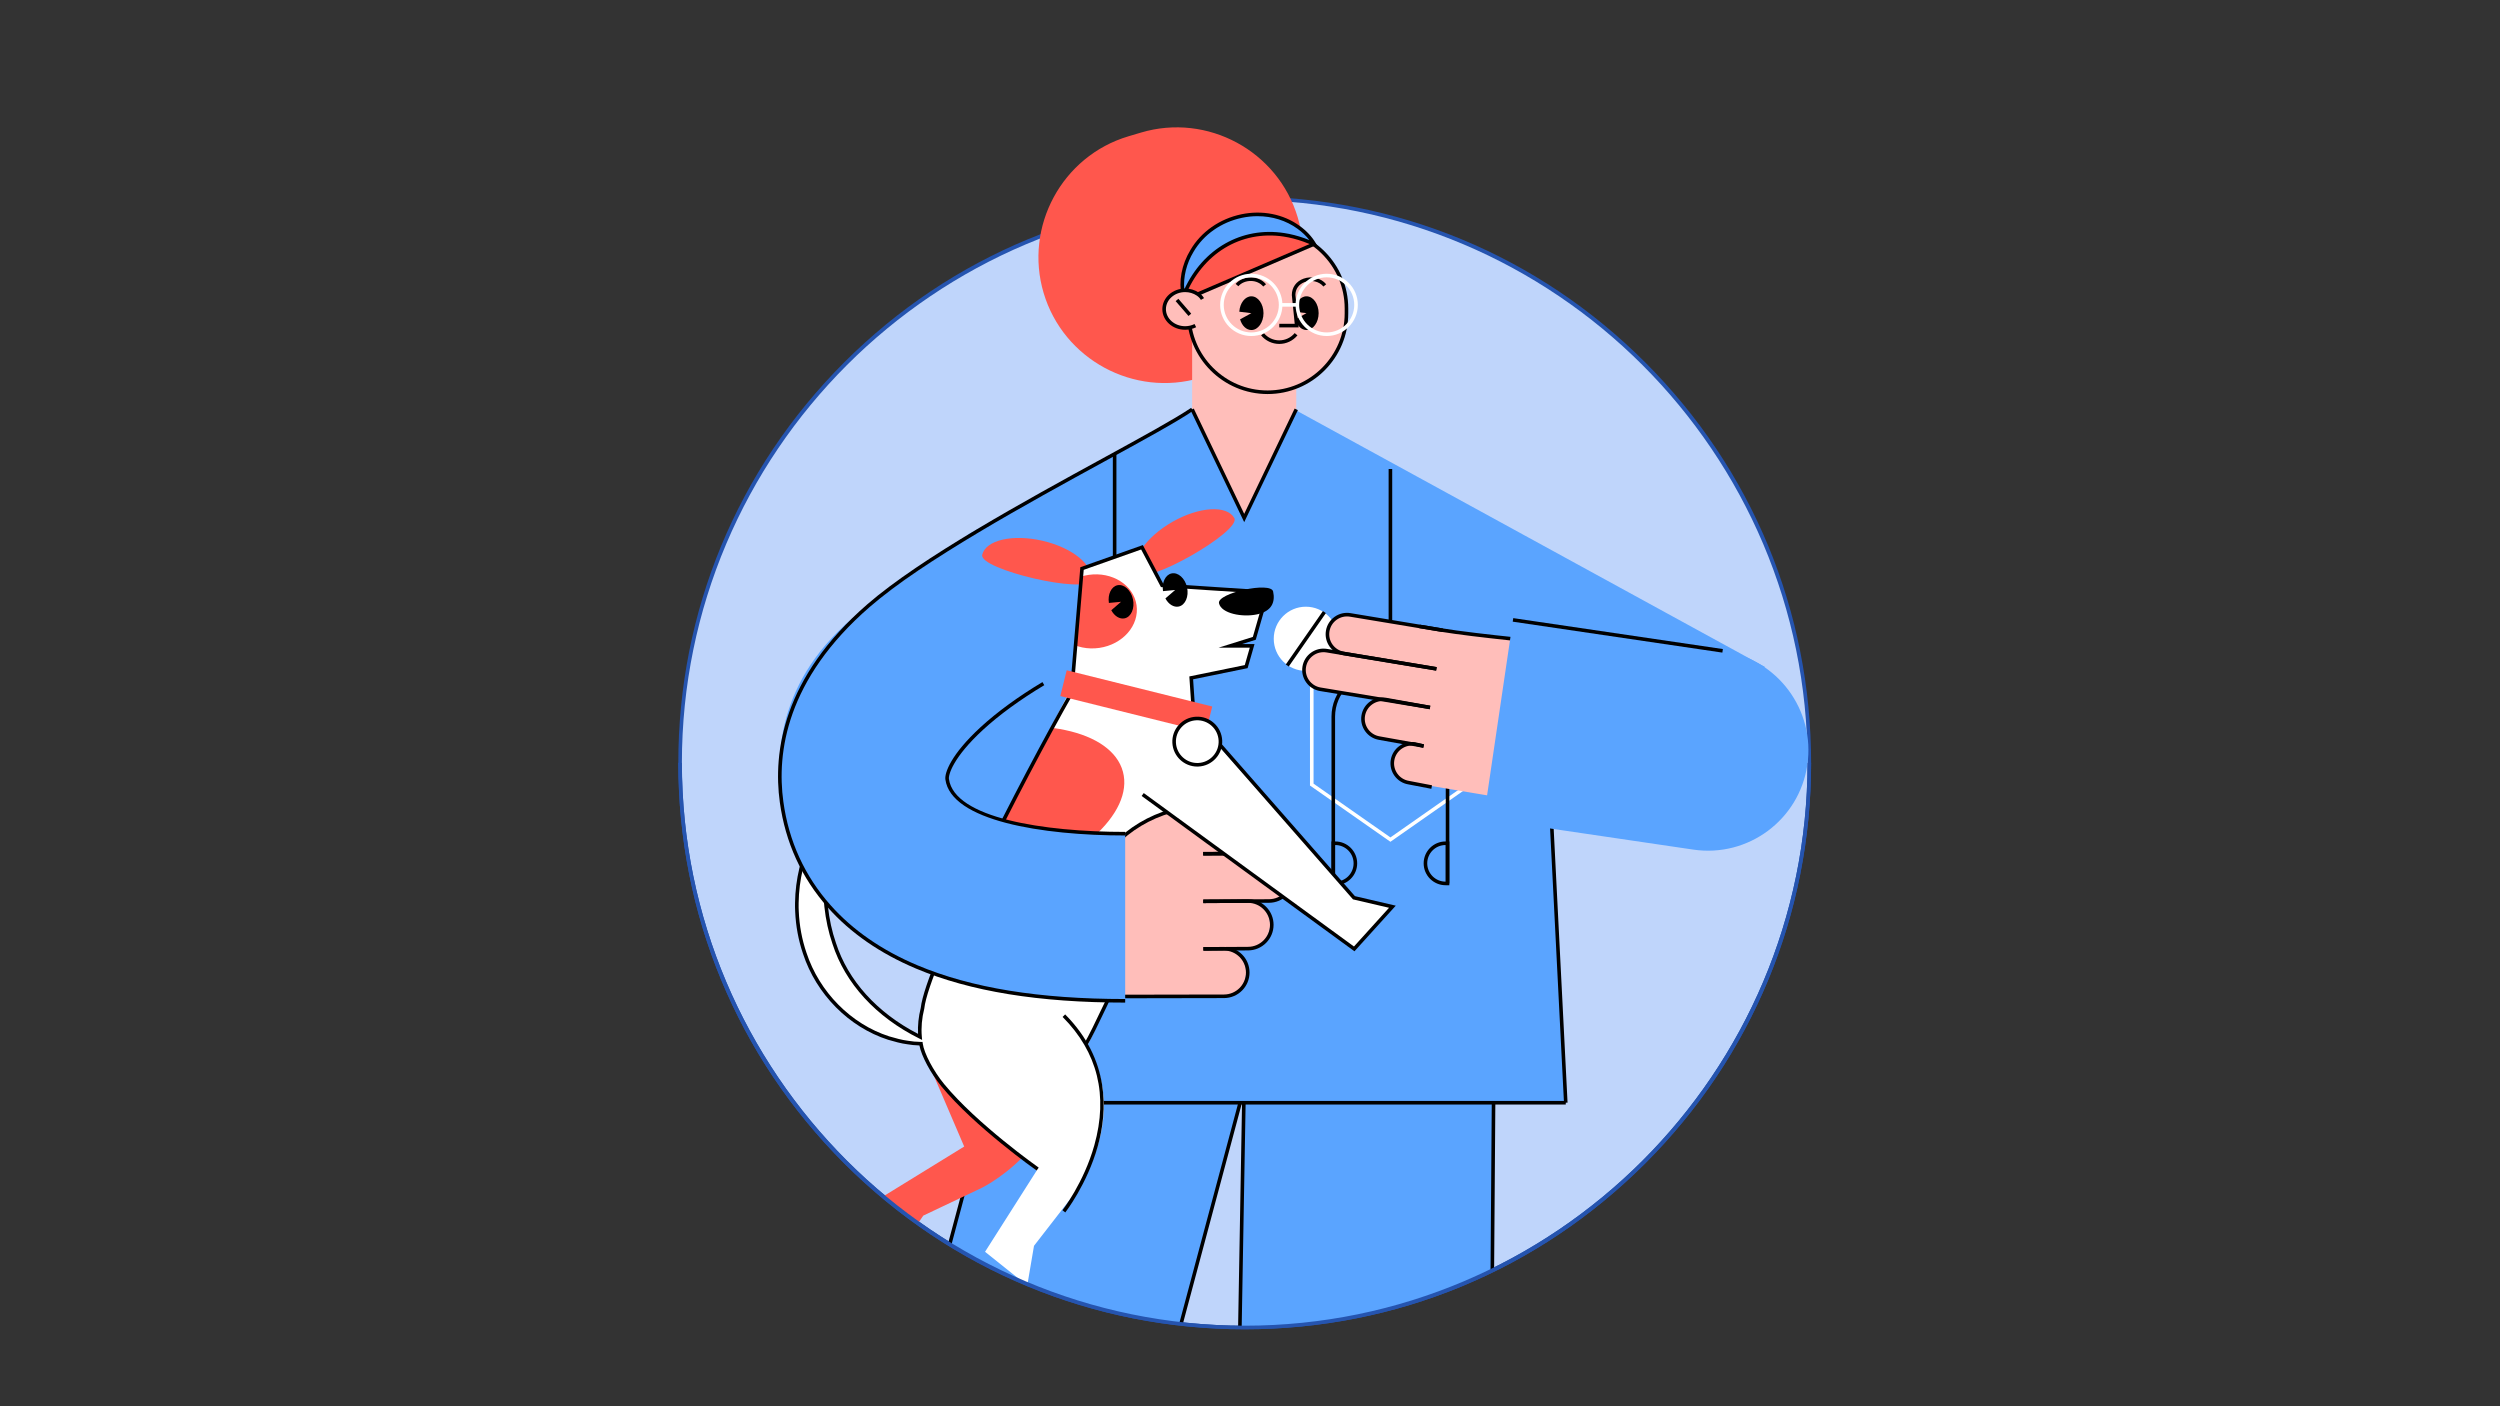 <?xml version="1.0" encoding="UTF-8"?>
<svg id="Ebene_1" data-name="Ebene 1" xmlns="http://www.w3.org/2000/svg" xmlns:xlink="http://www.w3.org/1999/xlink" version="1.1" viewBox="0 0 1280 720">
  <rect x="0" y="0" width="1280" height="720" fill="#333333" stroke="none"/>
  <defs>
    <clipPath id="clippath">
      <path d="M926.375,390.592c0,159.656-129.427,289.082-289.082,289.082s-289.082-129.427-289.082-289.082S477.637,13.735,637.293,13.735s289.082,217.202,289.082,376.857Z" fill="none" stroke-width="0"/>
    </clipPath>
    <clipPath id="clippath-1">
      <path d="M472.327,516.242c4.024-22.945,49.697-113.047,76.877-165.301,8.039-15.454,30.38-14.763,37.455,1.156l23.435,64.966s-50.514,115.165-58.935,129.35c-21.197,45.118-91.053,18.115-78.833-30.171Z" fill="none" stroke-width="0"/>
    </clipPath>
    <clipPath id="clippath-2">
      <polygon points="553.997 291.083 584.712 280.205 594.981 299.7 648.983 303.222 638.055 341.304 609.904 347.072 615.08 423.368 545.562 391.376 553.997 291.083" fill="none" stroke-width="0"/>
    </clipPath>
  </defs>
  <circle cx="637.293" cy="390.592" r="289.082" fill="#bfd5fb" stroke-width="0"/>
  <path d="M637.293,680.593c-77.462,0-150.287-30.165-205.061-84.939-54.774-54.774-84.939-127.599-84.939-205.061s30.165-150.287,84.939-205.061c54.774-54.774,127.599-84.939,205.061-84.939s150.287,30.165,205.061,84.939c54.773,54.774,84.939,127.599,84.939,205.061s-30.165,150.287-84.939,205.061c-54.774,54.774-127.599,84.939-205.061,84.939ZM637.293,102.427c-158.895,0-288.165,129.27-288.165,288.165s129.27,288.165,288.165,288.165,288.165-129.271,288.165-288.165S796.187,102.427,637.293,102.427Z" fill="#2554af" stroke-width="0"/>
  <g clip-path="url(#clippath)">
    <g>
      <g>
        <polygon points="460.867 731.99 512.587 538.599 635.562 538.599 641.916 538.599 764.891 538.599 763.471 731.99 633.902 731.99 636.98 557.053 590.184 731.99 460.867 731.99" fill="#5aa4ff" stroke-width="0"/>
        <path d="M764.382,732.907h-131.414l.016-.934,2.946-167.447-45.042,168.381h-131.217l52.211-195.226h253.933l-1.433,195.226ZM634.836,731.072h127.724l1.406-191.556h-250.675l-51.229,191.556h127.418l48.549-181.493-3.193,181.493Z" fill="#000" stroke-width="0"/>
      </g>
      <g>
        <path d="M903.802,341.55l-266.186-145.654s-104.299,56.766-141.931,77.674c-2.534,1.408-14.831,125.021-14.831,125.021l13.083,166.003h307.735l-9.229-182.075,111.359-40.969Z" fill="#5aa4ff" stroke-width="0"/>
        <rect x="493.937" y="563.676" width="307.735" height="1.835" fill="#000" stroke-width="0"/>
        <g>
          <path d="M753.077,351.746h-82.369v-22.051h82.369v22.051ZM672.543,349.911h78.698v-18.38h-78.698v18.38Z" fill="#fff" stroke-width="0"/>
          <path d="M711.892,430.996l-41.184-28.81v-52.275h82.369v52.275l-41.185,28.81ZM672.543,401.231l39.349,27.524,39.349-27.524v-49.485h-78.698v49.485Z" fill="#fff" stroke-width="0"/>
        </g>
        <rect x="569.773" y="232.653" width="1.835" height="57.906" fill="#000" stroke-width="0"/>
        <g>
          <path d="M742.058,452.322h-1.835v-85.42c0-11.97-9.738-21.708-21.708-21.708h-13.244c-11.97,0-21.708,9.738-21.708,21.708v85.42h-1.835v-85.42c0-12.982,10.562-23.543,23.544-23.543h13.244c12.982,0,23.543,10.561,23.543,23.543v85.42Z" fill="#000" stroke-width="0"/>
          <path d="M742.058,453.239h-1.941c-6.179,0-11.206-5.027-11.206-11.207s5.027-11.207,11.206-11.207h1.941v22.414ZM740.116,432.661c-5.167,0-9.371,4.204-9.371,9.372s4.204,9.372,9.371,9.372h.106v-18.743h-.106Z" fill="#000" stroke-width="0"/>
          <path d="M683.668,453.239h-1.942v-22.414h1.942c6.18,0,11.207,5.027,11.207,11.207s-5.027,11.207-11.207,11.207ZM683.562,451.404h.106c5.167,0,9.372-4.204,9.372-9.372s-4.204-9.372-9.372-9.372h-.106v18.743Z" fill="#000" stroke-width="0"/>
          <rect x="710.975" y="240.143" width="1.835" height="104.133" fill="#000" stroke-width="0"/>
        </g>
        <rect x="796.14" y="382.401" width="1.835" height="182.309" transform="translate(-22.951 40.957) rotate(-2.902)" fill="#000" stroke-width="0"/>
      </g>
      <g>
        <path d="M614.586,193.448l6.424-1.913c34.008-10.124,53.549-46.233,43.425-80.241h0c-10.124-34.008-46.233-53.549-80.241-43.425l-6.424,1.913c-34.008,10.124-53.549,46.233-43.425,80.241h0c10.124,34.008,46.233,53.549,80.241,43.425Z" fill="#ff574d" stroke-width="0"/>
        <g>
          <polygon points="610.375 209.579 637.03 265.215 663.684 209.579 663.684 157.385 610.375 157.385 610.375 209.579" fill="#ffbeba" stroke-width="0"/>
          <polygon points="637.03 267.338 609.548 209.975 611.203 209.182 637.03 263.091 662.856 209.182 664.511 209.975 637.03 267.338" fill="#000" stroke-width="0"/>
        </g>
        <g>
          <path d="M649.005,200.833h0c22.305,0,40.386-18.082,40.386-40.386v-2.526c0-22.305-18.081-40.386-40.386-40.386h0c-22.305,0-40.386,18.082-40.386,40.386v2.526c0,22.305,18.081,40.386,40.386,40.386Z" fill="#ffbeba" stroke-width="0"/>
          <path d="M649.005,201.75c-22.775,0-41.304-18.529-41.304-41.304v-2.526c0-22.775,18.529-41.304,41.304-41.304s41.304,18.529,41.304,41.304v2.526c0,22.775-18.529,41.304-41.304,41.304ZM649.005,118.452c-21.763,0-39.469,17.706-39.469,39.469v2.526c0,21.763,17.706,39.468,39.469,39.468s39.468-17.706,39.468-39.468v-2.526c0-21.763-17.706-39.469-39.468-39.469Z" fill="#000" stroke-width="0"/>
        </g>
        <g>
          <g>
            <path d="M640.706,160.339l-5.778,3.148c.929,3.302,3.23,5.487,5.778,5.487,3.404,0,6.205-3.898,6.205-8.634s-2.801-8.634-6.205-8.634c-3.202,0-5.905,3.449-6.182,7.888l6.182.746Z" fill="#000" stroke-width="0"/>
            <path d="M668.934,160.339l-5.778,3.148c.929,3.302,3.23,5.487,5.778,5.487,3.404,0,6.205-3.898,6.205-8.634,0-4.737-2.801-8.634-6.205-8.634-3.202,0-5.905,3.449-6.182,7.888l6.182.746Z" fill="#000" stroke-width="0"/>
          </g>
          <g>
            <path d="M664.92,167.631h-9.932v-1.835h7.903l-1.475-14.715c-.004-3.944,2.251-7.056,6.028-8.414,4.17-1.499,8.927-.319,11.564,2.874l-1.415,1.169c-2.152-2.606-6.069-3.56-9.528-2.315-3.017,1.085-4.818,3.55-4.818,6.595l1.673,16.642Z" fill="#000" stroke-width="0"/>
            <path d="M646.786,146.71c-1.474-1.785-3.767-2.825-6.292-2.854-2.562-.023-4.976.978-6.46,2.693l-1.388-1.201c1.832-2.118,4.763-3.374,7.869-3.328,3.066.035,5.867,1.318,7.686,3.52l-1.415,1.169Z" fill="#000" stroke-width="0"/>
          </g>
          <path d="M654.988,176.096c-3.612,0-7.005-1.599-9.307-4.387l1.415-1.169c1.952,2.364,4.829,3.72,7.892,3.72s5.939-1.356,7.891-3.72l1.415,1.169c-2.302,2.788-5.694,4.387-9.306,4.387Z" fill="#000" stroke-width="0"/>
        </g>
        <g>
          <polygon points="599.39 142.937 613.253 150.576 672.88 124.937 636.604 96.367 599.39 142.937" fill="#ff574d" stroke-width="0"/>
          <rect x="610.614" y="136.839" width="64.905" height="1.835" transform="translate(-2.109 265.272) rotate(-23.271)" fill="#000" stroke-width="0"/>
        </g>
        <g>
          <path d="M605.922,151.559c8.514-21.504,28.154-34.891,51.442-31.341,3.436.512,6.949,1.443,10.249,2.623,1.728.623,3.462,1.338,5.266,2.096-2.014-3.397-4.838-6.275-8.059-8.588-17.455-12.648-43.795-6.261-54.512,12.094-4.128,6.799-6.092,15.337-4.386,23.116Z" fill="#5aa4ff" stroke-width="0"/>
          <path d="M605.67,154.69l-.643-2.934c-1.678-7.648-.038-16.318,4.497-23.789,5.398-9.246,14.879-15.9,26.002-18.244,10.691-2.252,21.565-.108,29.834,5.883,3.528,2.533,6.325,5.516,8.31,8.862l1.417,2.39-2.562-1.076c-1.668-.7-3.446-1.438-5.223-2.079-3.377-1.208-6.86-2.1-10.073-2.579-21.924-3.343-41.729,8.736-50.454,30.771l-1.106,2.793ZM643.867,110.683c-2.634,0-5.303.276-7.963.836-10.618,2.237-19.658,8.574-24.803,17.387-3.63,5.978-5.323,12.99-4.758,19.331,9.611-20.956,29.37-32.247,51.16-28.926,3.326.496,6.93,1.419,10.42,2.666.834.301,1.665.621,2.482.948-1.651-2.14-3.7-4.093-6.119-5.83-5.802-4.205-12.966-6.412-20.419-6.412Z" fill="#000" stroke-width="0"/>
        </g>
        <g>
          <ellipse cx="606.786" cy="158.284" rx="10.751" ry="9.649" fill="#ffbeba" stroke-width="0"/>
          <rect x="604.995" y="152.354" width="1.835" height="10.062" transform="translate(44.742 434.852) rotate(-40.871)" fill="#000" stroke-width="0"/>
          <path d="M606.786,168.85c-6.434,0-11.669-4.74-11.669-10.566s5.234-10.566,11.669-10.566c2.539,0,4.953.725,6.982,2.098,1.171.793,2.075,1.745,2.688,2.829l-1.598.903c-.472-.836-1.185-1.58-2.119-2.213-1.723-1.166-3.782-1.782-5.953-1.782-5.422,0-9.833,3.917-9.833,8.731s4.411,8.731,9.833,8.731c1.691,0,3.358-.388,4.821-1.121l.823,1.641c-1.717.86-3.668,1.315-5.643,1.315Z" fill="#000" stroke-width="0"/>
        </g>
        <g>
          <path d="M640.656,172.042c-8.79,0-15.94-7.151-15.94-15.94s7.151-15.94,15.94-15.94,15.94,7.151,15.94,15.94-7.151,15.94-15.94,15.94ZM640.656,141.998c-7.777,0-14.105,6.328-14.105,14.105s6.328,14.105,14.105,14.105,14.105-6.327,14.105-14.105-6.328-14.105-14.105-14.105Z" fill="#fff" stroke-width="0"/>
          <path d="M679.267,172.042c-8.789,0-15.94-7.151-15.94-15.94s7.151-15.94,15.94-15.94,15.94,7.151,15.94,15.94-7.151,15.94-15.94,15.94ZM679.267,141.998c-7.777,0-14.105,6.328-14.105,14.105s6.327,14.105,14.105,14.105,14.105-6.327,14.105-14.105-6.328-14.105-14.105-14.105Z" fill="#fff" stroke-width="0"/>
          <rect x="655.627" y="155.185" width="8.618" height="1.835" fill="#fff" stroke-width="0"/>
        </g>
      </g>
      <g>
        <g>
          <path d="M473.293,539.474l65.164-17.83c21.513,58.424-35.739,86.515-35.739,86.515" fill="#ff574d" stroke-width="0"/>
          <polyline points="502.717 608.16 472.712 622.401 461.083 639.462 448.654 614.742 504.372 580.434" fill="#ff574d" stroke-width="0"/>
        </g>
        <path d="M472.327,516.242c4.024-22.945,49.697-113.047,76.877-165.301,8.039-15.454,30.38-14.763,37.455,1.156l23.435,64.966s-50.514,115.165-58.935,129.35c-21.197,45.118-91.053,18.115-78.833-30.171Z" fill="#fff" stroke-width="0"/>
        <g clip-path="url(#clippath-1)">
          <ellipse cx="499.137" cy="415.394" rx="78.466" ry="39.907" transform="translate(-90.325 142.953) rotate(-14.962)" fill="#ff574d" stroke-width="0"/>
        </g>
        <path d="M416.198,428.128c3.051-5.942,6.698-11.513,11.563-16.185l.251-.24c.528-.533,1.521.057,1.241.795-5.595,16.523-8.139,34.213-6.271,51.596.697,6.433,2.012,12.781,4.121,18.883,7.379,23.059,26.506,40.331,48.259,49.927.698.289.505,1.467-.297,1.456-3.457.114-6.948.006-10.314-.588-3.33-.431-6.525-1.34-9.774-2.294-20.047-6.457-36.377-23.395-42.935-43.384-2.388-7-3.684-14.239-3.99-21.449-.097-1.021-.081-3.355-.066-4.4.16-11.766,2.963-23.657,8.214-34.116Z" fill="#fff" stroke-width="0"/>
        <g>
          <path d="M544.706,520.019c43.893,44.153,3.546,93.539,3.546,93.539,0,0-58.49-46.77-65.596-57.986-9.569-15.102,62.05-35.553,62.05-35.553Z" fill="#fff" stroke-width="0"/>
          <polyline points="548.252 613.558 529.408 637.858 525.943 658.211 504.346 640.915 538.207 587.663" fill="#fff" stroke-width="0"/>
        </g>
        <g>
          <path d="M631.961,265.219c3.827,6.71-45.681,34.945-49.507,28.235-3.827-6.71,4.154-18.47,17.825-26.266,13.671-7.797,27.856-8.678,31.682-1.969Z" fill="#ff574d" stroke-width="0"/>
          <path d="M502.891,284.056c-1.749,7.523,53.763,20.431,55.512,12.908,1.749-7.523-9.259-16.512-24.589-20.076-15.329-3.564-29.174-.355-30.924,7.169Z" fill="#ff574d" stroke-width="0"/>
          <polygon points="641.106 330.672 629.952 330.672 642.209 326.828 648.983 303.222 594.981 299.7 584.712 280.205 553.997 291.083 548.388 357.767 615.08 423.368 609.904 347.071 638.055 341.304 641.106 330.672" fill="#fff" stroke-width="0"/>
          <g clip-path="url(#clippath-2)">
            <ellipse cx="560.122" cy="313.034" rx="22.02" ry="18.894" transform="translate(-39.336 84.173) rotate(-8.304)" fill="#ff574d" stroke-width="0"/>
          </g>
          <path d="M624.132,308.881c1.143,5.234,11.916,7.328,19.566,5.659,7.65-1.67,9.281-6.471,8.138-11.705-1.142-5.234-28.846.812-27.704,6.047Z" fill="#000" stroke-width="0"/>
          <g>
            <path d="M573.977,308.114l-4.997,4.328c1.619,3.042,4.346,4.694,6.847,4.148,3.341-.729,5.256-5.155,4.241-9.805-1.015-4.649-4.599-7.875-7.94-7.146-3.143.686-5.057,4.651-4.378,9.067l6.228-.592Z" fill="#000" stroke-width="0"/>
            <path d="M601.684,302.067l-4.997,4.328c1.619,3.042,4.346,4.694,6.847,4.148,3.341-.729,5.256-5.155,4.241-9.804-1.015-4.649-4.599-7.875-7.941-7.146-3.143.686-5.057,4.651-4.378,9.067l6.228-.592Z" fill="#000" stroke-width="0"/>
          </g>
        </g>
        <path d="M530.753,599.307c-.315-.221-31.742-22.381-48.807-43.152-5.48-6.671-10.16-15.443-11.199-20.882-2.278-.074-4.3-.27-6.158-.599-3.268-.421-6.407-1.299-9.874-2.316-20.093-6.473-36.771-23.322-43.548-43.979-2.359-6.913-3.718-14.216-4.036-21.697-.106-1.1-.078-3.687-.067-4.452.165-12.074,3.039-24.01,8.312-34.514,3.561-6.937,7.293-12.158,11.747-16.436l.252-.241c.53-.535,1.387-.616,2.066-.18.679.437.947,1.227.666,1.964-5.814,17.17-7.967,34.876-6.216,51.172.722,6.658,2.093,12.944,4.076,18.682,6.189,19.341,21.097,35.856,42.071,46.664-.209-4.335.255-8.787,1.381-13.263,2.503-22.408,51.639-118.306,76.319-161.555l5.392-64.108,32.022-11.34,10.399,19.743,54.626,3.563-7.224,25.176-7.011,2.199h6.379l-3.54,12.336-27.91,5.718,5.227,77.038-7.008-3.224c-9.23,20.962-44.695,100.613-52.193,113.245l-1.578-.937c7.558-12.732,43.881-94.375,52.467-113.901l.376-.855,5.896,2.714-5.125-75.555,28.392-5.817,2.561-8.927h-15.93l17.504-5.489,6.323-22.037-53.379-3.481-10.137-19.247-29.409,10.415-5.326,63.331-.101.176c-25.56,44.764-73.904,139.923-76.196,161.083l-.023.126c-1.229,4.858-1.645,9.683-1.237,14.342l.143,1.629-1.465-.728c-22.175-11.01-37.953-28.218-44.429-48.453-2.021-5.847-3.422-12.268-4.159-19.064-1.759-16.365.354-34.116,6.108-51.376-4.207,4.093-7.76,9.101-11.163,15.731-5.145,10.251-7.952,21.91-8.113,33.71-.022,1.53-.018,3.462.062,4.3.314,7.353,1.64,14.483,3.946,21.24,6.601,20.121,22.826,36.519,42.347,42.807,3.368.988,6.433,1.846,9.611,2.256,2.012.355,4.183.548,6.682.597l.789.015.103.782c.657,4.971,5.455,14.079,10.923,20.735,16.905,20.576,48.13,42.595,48.444,42.815l-1.055,1.502ZM428.664,412.347l-.007.007s.005-.004.007-.007ZM428.383,412.203s-.001.003-.002.004c0-.002.001-.003.002-.004Z" fill="#000" stroke-width="0"/>
        <rect x="543.379" y="352.261" width="76.781" height="13.61" transform="translate(1059.545 848.059) rotate(-166.018)" fill="#ff574d" stroke-width="0"/>
        <path d="M545.428,620.775l-1.445-1.131c.109-.14,10.949-14.133,16.314-33.275,7.162-25.552,1.697-47.658-16.242-65.703l1.301-1.294c22.986,23.122,21.765,49.495,16.693,67.548-5.473,19.477-16.51,33.714-16.621,33.855Z" fill="#000" stroke-width="0"/>
      </g>
      <g>
        <g>
          <g>
            <path d="M615.177,437.124l22.863-.138c6.725-.016,12.164-5.481,12.149-12.206h0c-.016-6.725-5.481-12.164-12.206-12.149l-22.863.138c-6.725.016-12.164,5.481-12.149,12.206h0c.016,6.725,5.481,12.165,12.206,12.149Z" fill="#ffbeba" stroke-width="0"/>
            <path d="M615.292,485.833l22.863-.138c6.725-.016,12.164-5.481,12.149-12.206h0c-.016-6.725-5.481-12.164-12.206-12.149l-22.863.138c-6.725.016-12.164,5.481-12.149,12.206h0c.016,6.725,5.481,12.165,12.206,12.149Z" fill="#ffbeba" stroke-width="0"/>
            <path d="M615.35,510.188l10.503-.085c6.725-.016,12.164-5.481,12.149-12.206h0c-.016-6.725-5.481-12.164-12.206-12.149l-10.503.085c-6.725.016-12.164,5.481-12.149,12.206h0c.016,6.725,5.481,12.164,12.206,12.149Z" fill="#ffbeba" stroke-width="0"/>
            <path d="M615.234,461.479l33.625-.164c6.725-.016,12.164-5.481,12.149-12.206h0c-.016-6.725-5.481-12.164-12.206-12.149l-33.625.164c-6.725.016-12.164,5.481-12.149,12.206h0c.016,6.725,5.481,12.165,12.206,12.149Z" fill="#ffbeba" stroke-width="0"/>
          </g>
          <path d="M526.146,509.959l104.816-.248-.23-96.977-13.463.032c-23.993.057-46.022,13.263-57.379,34.398l-33.744,62.795Z" fill="#ffbeba" stroke-width="0"/>
          <g>
            <g>
              <path d="M616.029,438.041l-.011-1.835,22.863-.138c3.011-.007,5.836-1.186,7.957-3.317,2.122-2.132,3.286-4.962,3.279-7.97-.007-3.007-1.185-5.832-3.317-7.954-2.125-2.115-4.945-3.279-7.942-3.279h-.028l-22.86.138-.011-1.835,22.863-.138h.032c3.489,0,6.768,1.353,9.239,3.813,2.48,2.468,3.849,5.753,3.857,9.251.017,7.22-5.843,13.109-13.064,13.126l-22.86.138Z" fill="#000" stroke-width="0"/>
              <path d="M616.144,486.751l-.011-1.835,22.863-.138c6.212-.015,11.251-5.078,11.237-11.288-.007-3.007-1.185-5.832-3.317-7.953-2.125-2.115-4.944-3.279-7.941-3.279h-.028l-22.86.138-.011-1.835,22.863-.138h.032c3.489,0,6.768,1.353,9.239,3.813,2.479,2.467,3.849,5.752,3.857,9.251.017,7.22-5.844,13.109-13.064,13.126l-22.86.138Z" fill="#000" stroke-width="0"/>
              <path d="M570.172,511.127l-.004-1.835,56.53-.107c6.208-.015,11.247-5.078,11.233-11.287-.015-6.199-5.064-11.233-11.259-11.233h-.027l-10.498.085-.015-1.835,10.503-.085h.033c3.491,0,6.77,1.353,9.241,3.814,2.48,2.467,3.849,5.752,3.858,9.251.017,7.22-5.844,13.108-13.064,13.126l-56.53.107Z" fill="#000" stroke-width="0"/>
              <path d="M616.086,462.396l-.009-1.835,33.625-.164c6.211-.015,11.25-5.078,11.235-11.287-.007-3.007-1.185-5.832-3.317-7.954-2.125-2.115-4.945-3.279-7.942-3.279h-.028l-33.622.164-.009-1.835,33.624-.164h.032c3.488,0,6.767,1.353,9.239,3.814,2.48,2.467,3.849,5.752,3.857,9.251.009,3.498-1.346,6.789-3.813,9.268-2.467,2.48-5.752,3.85-9.25,3.858l-33.623.164Z" fill="#000" stroke-width="0"/>
            </g>
            <path d="M526.954,510.394l-1.617-.869,33.744-62.796c11.53-21.458,33.826-34.823,58.185-34.881l13.463-.032.004,1.835-13.463.032c-23.685.056-45.362,13.051-56.573,33.915l-33.744,62.796Z" fill="#000" stroke-width="0"/>
          </g>
        </g>
        <g>
          <path d="M484.945,398.959c-.406-2.956,2.768-12.179,17.683-25.92,8.398-7.736,19.344-15.686,31.3-22.857l-32.078-36.368-.425-35.562,20.044-18.132c-13.547,6.232-43.874,25.941-76.817,49.987-46.957,34.274-47.788,76.388-44.479,100.489,2.799,20.385,11.004,38.368,24.389,53.45,11.429,12.878,26.501,23.315,44.796,31.02,27.72,11.675,62.633,17.349,106.735,17.349v-85.567c-42.213,0-88.325-7.327-91.148-27.89Z" fill="#5aa4ff" stroke-width="0"/>
          <g>
            <path d="M576.093,513.334c-44.227,0-79.257-5.698-107.091-17.422-18.422-7.759-33.605-18.275-45.126-31.257-13.507-15.22-21.788-33.365-24.612-53.934-3.494-25.449,1.441-63.683,44.787-101.307,27.472-23.846,81.438-53.363,120.842-74.914,19.604-10.723,36.535-19.983,44.968-25.681l1.028,1.521c-8.506,5.747-25.471,15.026-45.115,25.77-39.331,21.512-93.197,50.974-120.52,74.691-42.725,37.086-47.603,74.671-44.171,99.672,2.774,20.202,10.904,38.022,24.166,52.965,11.338,12.775,26.298,23.133,44.466,30.784,27.605,11.626,62.402,17.278,106.379,17.278v1.835Z" fill="#000" stroke-width="0"/>
            <path d="M576.093,427.766c-42.6,0-89.154-7.535-92.057-28.682-.46-3.351,2.807-12.749,17.97-26.719,8.424-7.76,19.394-15.759,31.724-23.133l.942,1.575c-12.224,7.31-23.089,15.231-31.422,22.907-15.18,13.985-17.704,22.875-17.396,25.12,2.743,19.979,48.413,27.097,90.239,27.097v1.835Z" fill="#000" stroke-width="0"/>
          </g>
        </g>
      </g>
      <g>
        <g>
          <polygon points="585.059 406.792 619.029 376.406 693.225 459.649 712.907 464.239 693.354 485.837 585.059 406.792" fill="#fff" stroke-width="0"/>
          <polygon points="693.48 487.064 584.518 407.532 585.6 406.05 693.228 484.609 711.181 464.779 692.729 460.475 619.407 376.776 620.787 375.566 693.721 458.822 714.633 463.7 693.48 487.064" fill="#000" stroke-width="0"/>
        </g>
        <g>
          <circle cx="613.006" cy="379.716" r="11.855" fill="#fff" stroke-width="0"/>
          <path d="M612.999,392.489c-6.755,0-12.411-5.319-12.75-12.139h0c-.169-3.408.998-6.678,3.288-9.207,2.29-2.529,5.427-4.016,8.835-4.184,3.408-.181,6.677.998,9.207,3.288,2.529,2.29,4.016,5.428,4.184,8.835.169,3.408-.998,6.678-3.288,9.206-2.29,2.529-5.427,4.015-8.835,4.184-.215.011-.429.016-.641.016ZM602.081,380.259c.3,6.024,5.439,10.674,11.467,10.382,2.918-.145,5.605-1.418,7.566-3.584,1.961-2.166,2.961-4.965,2.816-7.883-.145-2.918-1.418-5.605-3.584-7.566-2.166-1.961-4.965-2.957-7.884-2.816-2.918.145-5.605,1.418-7.566,3.584-1.961,2.166-2.961,4.966-2.816,7.884h0Z" fill="#000" stroke-width="0"/>
        </g>
      </g>
      <g>
        <g>
          <circle cx="668.589" cy="327.061" r="16.428" fill="#fff" stroke-width="0"/>
          <rect x="651.932" y="326.144" width="33.314" height="1.836" transform="translate(18.455 689.424) rotate(-55.201)" fill="#000" stroke-width="0"/>
        </g>
        <g>
          <g>
            <path d="M735.447,342.46l-47.423-7.864c-5.457-.905-9.147-6.062-8.242-11.519h0c.905-5.457,6.062-9.147,11.519-8.242l47.423,7.864c5.457.905,9.147,6.062,8.242,11.519h0c-.905,5.457-6.062,9.147-11.519,8.242Z" fill="#ffbeba" stroke-width="0"/>
            <g>
              <path d="M728.893,381.983l-22.673-4.069c-5.457-.905-9.147-6.062-8.242-11.519h0c.905-5.457,6.062-9.147,11.519-8.242l22.673,4.069c5.457.905,9.147,6.062,8.242,11.519h0c-.905,5.457-6.062,9.147-11.519,8.242Z" fill="#ffbeba" stroke-width="0"/>
              <path d="M725.617,401.744l-4.395-1.038c-5.457-.905-9.147-6.062-8.242-11.519h0c.905-5.457,6.062-9.147,11.519-8.242l4.395,1.038c5.457.905,9.147,6.062,8.242,11.519h0c-.905,5.457-6.062,9.147-11.519,8.242Z" fill="#ffbeba" stroke-width="0"/>
            </g>
            <path d="M732.17,362.221l-56.154-9.312c-5.457-.905-9.147-6.062-8.242-11.519h0c.905-5.457,6.062-9.147,11.519-8.242l56.154,9.312c5.457.905,9.147,6.062,8.242,11.519h0c-.905,5.457-6.062,9.147-11.519,8.242Z" fill="#ffbeba" stroke-width="0"/>
          </g>
          <path d="M798.743,413.501l-73.049-12.263,1.049-80.527,10.924,1.811c19.467,3.228,62.275,7.1,62.275,7.1l-1.2,83.879Z" fill="#ffbeba" stroke-width="0"/>
          <g>
            <g>
              <path d="M735.297,343.365l-47.423-7.863c-5.948-.986-9.984-6.627-8.997-12.574.478-2.881,2.049-5.404,4.424-7.103,2.376-1.699,5.271-2.371,8.151-1.894l47.422,7.864-.3,1.81-47.422-7.864c-4.949-.817-9.643,2.539-10.464,7.488-.397,2.398.162,4.806,1.576,6.782,1.414,1.976,3.513,3.284,5.911,3.682l47.423,7.864-.3,1.81Z" fill="#000" stroke-width="0"/>
              <g>
                <path d="M728.731,382.886l-22.673-4.069c-5.935-.984-9.971-6.625-8.985-12.573.986-5.948,6.63-9.988,12.574-8.997l22.685,4.071-.324,1.807-22.673-4.069c-4.935-.819-9.631,2.54-10.452,7.489-.82,4.949,2.538,9.644,7.487,10.464l22.685,4.071-.324,1.807Z" fill="#000" stroke-width="0"/>
                <path d="M732.851,403.874l-11.803-2.266c-5.924-.983-9.961-6.624-8.975-12.571.986-5.948,6.63-9.988,12.574-8.997l4.456,1.05-.422,1.786-4.396-1.038c-2.337-.386-4.745.175-6.721,1.588-1.976,1.414-3.284,3.513-3.682,5.911-.82,4.949,2.539,9.643,7.488,10.464l11.826,2.27-.346,1.803Z" fill="#000" stroke-width="0"/>
              </g>
              <path d="M732.02,363.126l-56.154-9.312c-2.881-.478-5.404-2.049-7.103-4.423-1.699-2.375-2.372-5.27-1.894-8.151.477-2.881,2.049-5.404,4.424-7.103,2.374-1.699,5.268-2.372,8.151-1.894l56.154,9.312-.3,1.81-56.154-9.312c-2.396-.398-4.806.162-6.783,1.577-1.976,1.414-3.284,3.513-3.681,5.911-.397,2.398.162,4.806,1.576,6.782,1.414,1.976,3.513,3.284,5.911,3.681l56.154,9.312-.3,1.81Z" fill="#000" stroke-width="0"/>
            </g>
            <path d="M799.661,413.515l-1.835-.027,1.187-83.029c-6.121-.564-43.728-4.084-61.495-7.031l-10.924-1.811.3-1.81,10.924,1.811c19.211,3.186,61.78,7.052,62.207,7.091l.847.077-1.212,84.73Z" fill="#000" stroke-width="0"/>
          </g>
        </g>
        <path d="M925.354,391.624h0c-4.148,28.103-30.293,47.523-58.396,43.375l-107.33-15.841,15.021-101.771,107.33,15.841c28.103,4.148,47.523,30.293,43.375,58.396Z" fill="#5aa4ff" stroke-width="0"/>
        <rect x="827.397" y="271.06" width="1.835" height="108.493" transform="translate(385.55 1097.245) rotate(-81.604)" fill="#000" stroke-width="0"/>
      </g>
    </g>
  </g>
  <path d="M637.293,680.593c-77.462,0-150.287-30.165-205.061-84.939-54.774-54.774-84.939-127.599-84.939-205.061h1.835c0,158.895,129.27,288.165,288.165,288.165s288.165-129.271,288.165-288.165h1.835c0,77.462-30.165,150.287-84.939,205.061-54.774,54.774-127.599,84.939-205.061,84.939Z" fill="#2554af" stroke-width="0"/>
</svg>